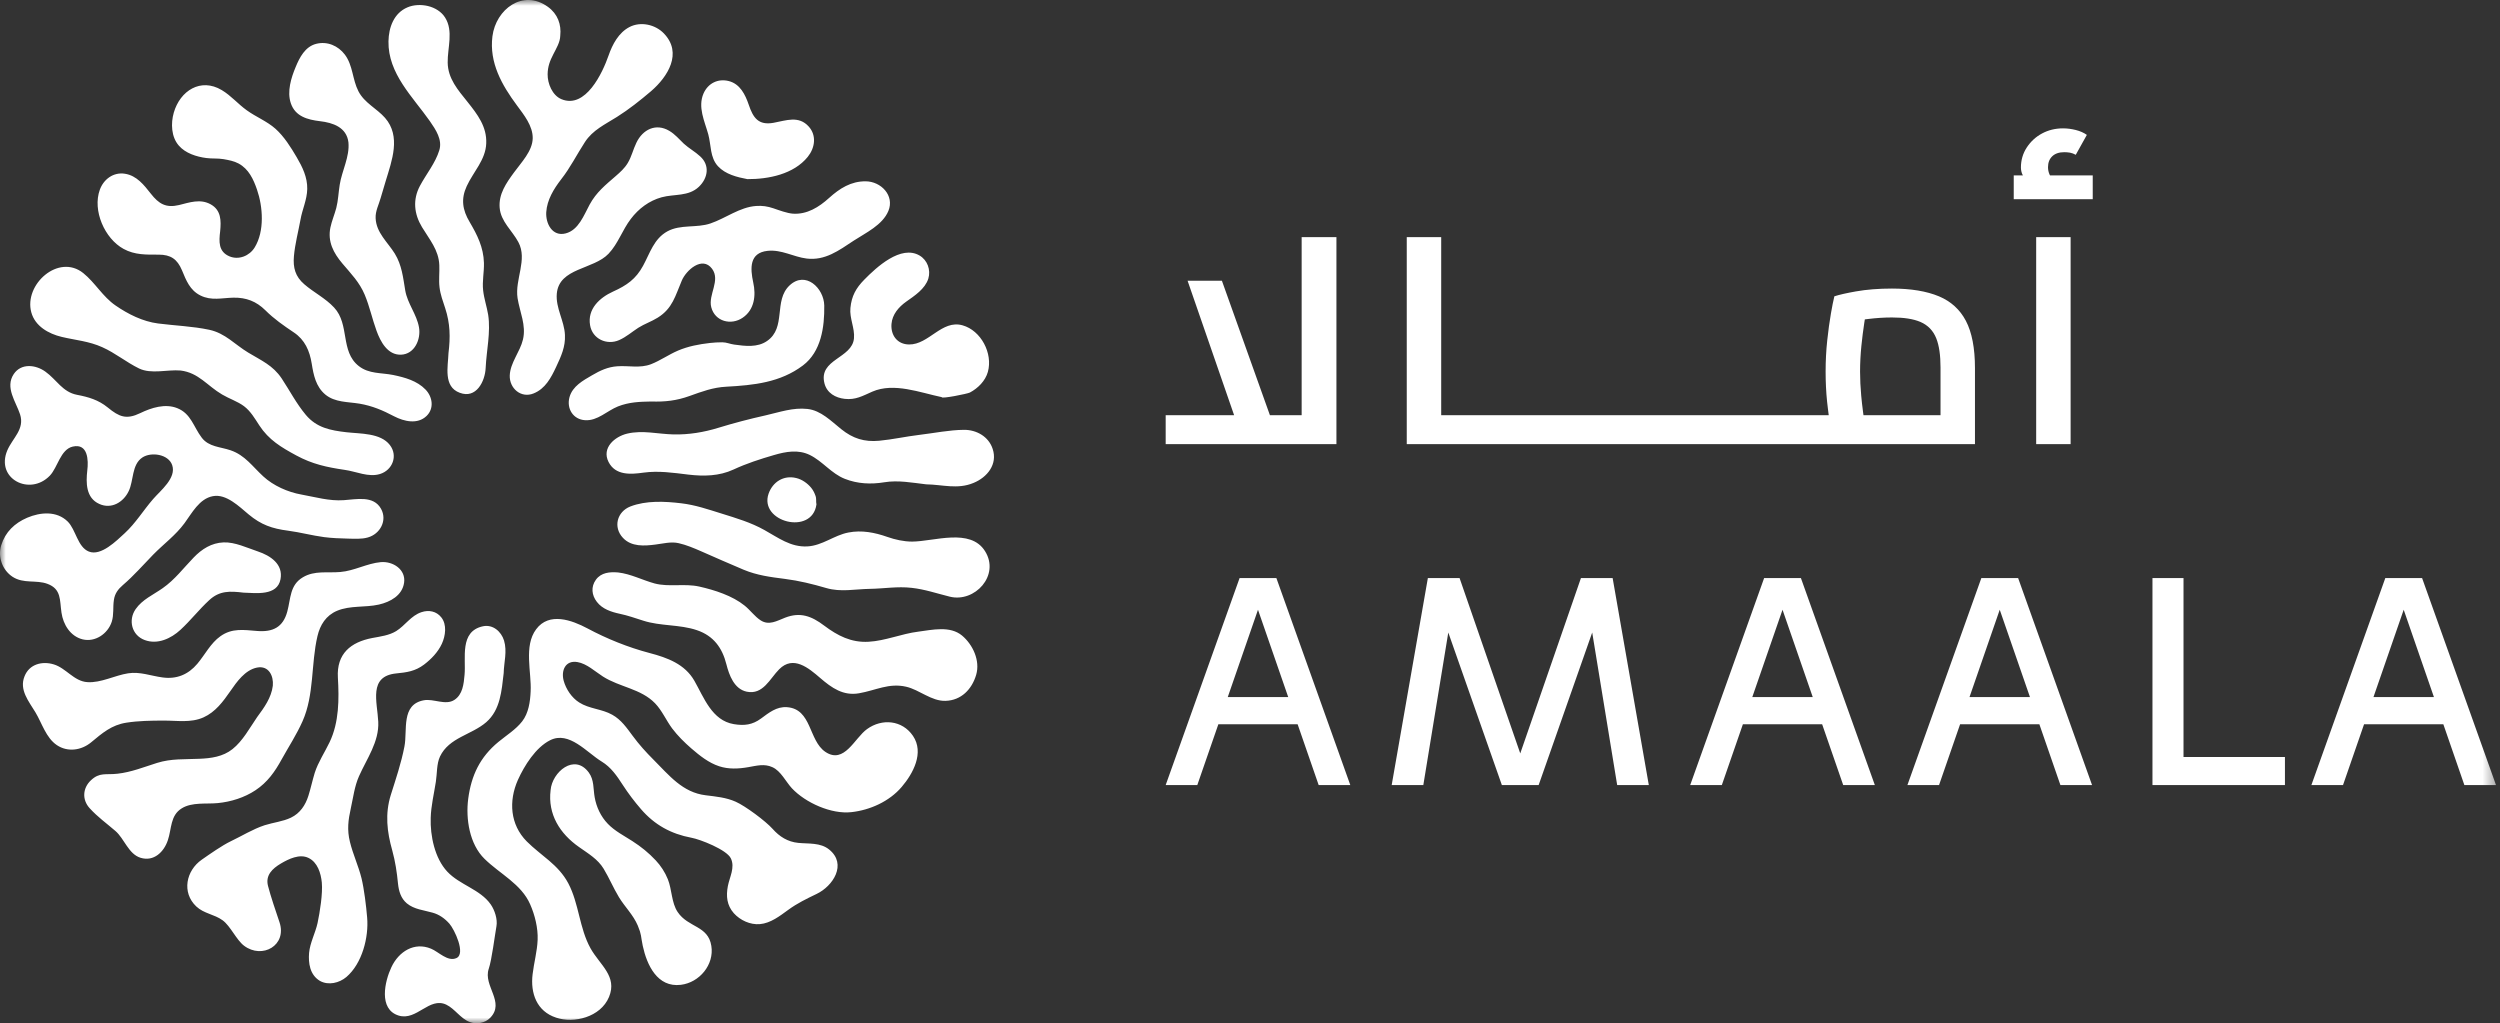 <svg width="215" height="88" viewBox="0 0 215 88" fill="none" xmlns="http://www.w3.org/2000/svg">
<rect x="0" y="0" width="215" height="88" fill="#333333" stroke="none"/>
<g clip-path="url(#clip0_48137_440952)">
<mask id="mask0_48137_440952" style="mask-type:luminance" maskUnits="userSpaceOnUse" x="0" y="0" width="215" height="88">
<path d="M214.658 0H0V88H214.658V0Z" fill="white"/>
</mask>
<g mask="url(#mask0_48137_440952)">
<path d="M78.514 63.283C79.501 64.733 78.524 66.529 77.547 67.674C76.481 68.927 74.823 69.667 73.225 69.844C71.498 70.042 69.268 69.035 68.103 67.792C67.581 67.23 67.156 66.302 66.426 65.977C65.735 65.661 65.084 65.848 64.344 65.977C63.505 66.124 62.657 66.164 61.847 65.898C60.94 65.602 60.17 64.98 59.459 64.368C58.848 63.835 58.295 63.292 57.802 62.641C57.289 61.95 56.934 61.102 56.332 60.48C55.118 59.227 53.292 59.099 51.852 58.181C51.171 57.747 50.47 57.076 49.661 56.938C48.615 56.76 48.24 57.678 48.477 58.546C48.675 59.267 49.168 60.007 49.809 60.411C50.667 60.964 51.763 60.964 52.651 61.467C53.431 61.901 53.894 62.592 54.417 63.292C54.97 64.043 55.552 64.684 56.203 65.335C57.545 66.677 58.7 68.157 60.693 68.394C61.571 68.503 62.45 68.582 63.268 68.947C64.097 69.312 65.844 70.614 66.436 71.275C67.038 71.956 67.748 72.4 68.656 72.489C69.554 72.578 70.56 72.45 71.31 73.061C72.869 74.324 71.636 76.209 70.225 76.88C69.366 77.295 68.567 77.679 67.797 78.242C67.077 78.765 66.278 79.396 65.35 79.475C64.522 79.544 63.663 79.15 63.11 78.538C62.509 77.857 62.43 77.068 62.597 76.199C62.745 75.43 63.229 74.601 62.854 73.821C62.499 73.071 60.19 72.174 59.459 72.045C57.713 71.719 56.292 70.94 55.128 69.588C54.555 68.927 54.032 68.236 53.559 67.506C53.046 66.716 52.552 65.986 51.743 65.493C50.46 64.713 48.951 62.839 47.313 63.658C46.069 64.279 45.093 65.848 44.54 67.072C43.731 68.888 43.869 70.92 45.3 72.361C46.543 73.604 48.013 74.344 48.872 75.963C49.799 77.719 49.819 79.82 50.786 81.557C51.585 82.988 53.115 83.955 52.375 85.741C51.645 87.488 49.346 88.031 47.826 87.517C46.158 86.975 45.606 85.416 45.803 83.788C45.921 82.791 46.197 81.824 46.237 80.817C46.276 79.811 46 78.696 45.596 77.778C44.836 76.022 42.981 75.153 41.669 73.861C40.376 72.598 40.04 70.417 40.267 68.69C40.533 66.677 41.283 65.108 42.862 63.806C43.543 63.243 44.362 62.74 44.905 62.04C45.458 61.329 45.596 60.352 45.635 59.464C45.724 57.816 45.023 55.566 46.109 54.116C47.224 52.616 49.168 53.326 50.51 54.037C52.187 54.935 54.023 55.675 55.858 56.158C57.407 56.563 58.897 57.116 59.716 58.546C60.545 59.997 61.226 61.961 63.11 62.276C64.009 62.424 64.699 62.345 65.449 61.793C66.12 61.299 66.781 60.757 67.669 60.816C69.83 60.964 69.525 63.678 70.985 64.664C72.613 65.75 73.491 63.47 74.567 62.7C75.85 61.773 77.586 61.921 78.514 63.283ZM5.287 52.685C5.435 53.711 6.047 54.718 7.102 54.984C8.188 55.251 9.273 54.501 9.609 53.474C9.806 52.862 9.697 52.221 9.796 51.59C9.875 51.047 10.152 50.672 10.566 50.317C11.523 49.498 12.293 48.6 13.171 47.702C14.069 46.784 15.095 46.044 15.865 44.998C16.506 44.13 17.138 42.886 18.312 42.669C19.466 42.452 20.572 43.568 21.381 44.238C22.456 45.136 23.404 45.462 24.775 45.639C25.821 45.778 26.828 46.054 27.874 46.192C28.554 46.281 29.226 46.301 29.906 46.32C30.459 46.33 31.09 46.38 31.633 46.222C32.689 45.926 33.33 44.761 32.768 43.755C32.117 42.59 30.656 42.946 29.561 43.015C28.317 43.104 27.133 42.748 25.92 42.531C24.755 42.324 23.512 41.772 22.644 40.972C21.706 40.114 21.075 39.147 19.822 38.722C18.953 38.426 17.957 38.436 17.355 37.647C16.644 36.719 16.437 35.575 15.243 35.101C14.207 34.687 13.023 35.062 12.066 35.526C10.862 36.108 10.25 35.851 9.264 35.042C8.464 34.391 7.615 34.144 6.629 33.956C5.376 33.719 4.872 32.654 3.906 31.963C3.077 31.361 1.823 31.213 1.182 32.17C0.412 33.325 1.369 34.539 1.725 35.634C2.139 36.916 1.083 37.667 0.629 38.732C-0.407 41.16 2.563 42.699 4.29 40.903C4.961 40.203 5.198 38.653 6.254 38.407C7.576 38.101 7.616 39.6 7.507 40.459C7.388 41.505 7.379 42.827 8.543 43.34C9.579 43.814 10.616 43.193 11.069 42.235C11.503 41.347 11.316 39.956 12.244 39.344C13.003 38.841 14.493 39.058 14.809 40.005C15.184 41.111 13.803 42.186 13.171 42.916C12.323 43.893 11.671 44.988 10.714 45.867C10.023 46.498 8.691 47.85 7.645 47.435C6.668 47.05 6.53 45.551 5.82 44.85C4.872 43.923 3.481 44.041 2.336 44.525C1.261 44.988 0.461 45.748 0.107 46.883C-0.209 47.88 0.195 49.024 1.083 49.606C2.021 50.218 3.116 49.853 4.073 50.208C5.287 50.652 5.129 51.61 5.287 52.685ZM21.973 67.96C22.999 67.279 23.64 66.371 24.223 65.305C24.824 64.22 25.515 63.164 26.018 62.029C27.035 59.75 26.738 57.105 27.301 54.708C27.528 53.741 28.032 52.932 28.989 52.527C30.123 52.053 31.396 52.261 32.58 51.994C33.577 51.767 34.593 51.205 34.751 50.12C34.919 48.975 33.794 48.254 32.748 48.343C31.554 48.452 30.469 49.093 29.265 49.192C28.16 49.291 27.054 49.044 26.048 49.646C24.913 50.317 25.012 51.471 24.706 52.596C24.341 53.948 23.463 54.372 22.111 54.264C20.966 54.175 19.96 53.997 18.953 54.718C18.115 55.31 17.621 56.316 16.97 57.086C16.19 58.013 15.184 58.428 13.98 58.26C12.954 58.122 12.046 57.747 11.02 57.905C9.865 58.083 8.681 58.743 7.517 58.664C6.362 58.596 5.681 57.451 4.615 57.135C3.639 56.839 2.524 57.105 2.11 58.161C1.636 59.326 2.475 60.313 3.047 61.26C3.609 62.197 3.955 63.45 4.892 64.082C5.82 64.704 6.994 64.536 7.832 63.845C8.8 63.046 9.589 62.345 10.882 62.148C11.898 61.99 13.013 61.971 14.049 61.971C15.223 61.961 16.398 62.187 17.503 61.694C18.529 61.23 19.18 60.342 19.812 59.434C20.364 58.635 21.075 57.619 22.101 57.412C23.108 57.214 23.542 58.122 23.463 58.971C23.334 60.007 22.723 60.845 22.111 61.674C21.48 62.592 20.878 63.727 19.989 64.427C19.171 65.079 18.144 65.217 17.128 65.256C15.874 65.315 14.73 65.227 13.506 65.611C12.382 65.966 11.276 66.411 10.112 66.539C9.096 66.657 8.573 66.391 7.813 67.111C7.112 67.772 7.043 68.769 7.704 69.499C8.425 70.289 9.125 70.772 9.925 71.463C10.695 72.124 11.049 73.456 12.095 73.772C13.23 74.117 14.099 73.269 14.434 72.262C14.769 71.285 14.631 70.131 15.628 69.519C16.516 68.966 17.749 69.164 18.736 69.065C19.861 68.957 21.026 68.591 21.973 67.96ZM45.813 11.893C45.793 12.998 44.816 13.985 44.204 14.833C43.533 15.751 42.872 16.688 42.971 17.872C43.069 19.056 44.056 19.836 44.579 20.823C45.389 22.332 44.264 24.02 44.51 25.638C44.698 26.832 45.27 27.977 44.974 29.201C44.727 30.256 43.879 31.193 43.839 32.289C43.8 33.394 44.806 34.272 45.882 33.838C46.898 33.433 47.391 32.486 47.826 31.559C48.26 30.631 48.635 29.822 48.585 28.805C48.536 27.602 47.776 26.487 47.885 25.253C48.082 23.023 51.042 23.191 52.335 21.82C53.154 20.961 53.529 19.767 54.249 18.829C54.92 17.941 55.828 17.26 56.904 16.965C57.999 16.668 59.203 16.915 60.101 16.067C60.88 15.327 61.068 14.222 60.219 13.452C59.785 13.047 59.252 12.761 58.809 12.356C58.404 11.972 58.048 11.537 57.555 11.251C56.41 10.57 55.276 11.133 54.733 12.268C54.447 12.85 54.319 13.472 53.983 14.024C53.717 14.468 53.342 14.804 52.957 15.139C52.069 15.909 51.279 16.54 50.707 17.596C50.214 18.504 49.76 19.787 48.645 20.073C47.5 20.369 46.918 19.224 46.977 18.247C47.046 17.192 47.618 16.254 48.25 15.435C49.049 14.419 49.602 13.294 50.303 12.218C50.973 11.182 52.039 10.699 53.056 10.057C54.091 9.406 55.069 8.626 55.996 7.837C57.436 6.594 58.72 4.561 57.092 2.873C56.352 2.104 55.098 1.828 54.141 2.321C53.203 2.805 52.671 3.811 52.335 4.778C51.822 6.258 50.362 9.396 48.28 8.528C47.5 8.202 47.086 7.186 47.096 6.387C47.105 5.716 47.293 5.232 47.599 4.64C47.836 4.176 48.171 3.624 48.181 3.081C48.289 2.104 47.964 1.196 47.115 0.585C44.964 -0.965 42.645 0.802 42.349 3.12C42.063 5.39 43.158 7.314 44.461 9.071C45.053 9.87 45.833 10.837 45.813 11.893ZM10.625 21.405C11.592 21.938 12.599 21.899 13.645 21.899C14.681 21.899 15.243 22.283 15.648 23.24C16.013 24.119 16.328 24.957 17.236 25.411C18.184 25.885 19.091 25.618 20.078 25.599C21.174 25.579 22.042 25.915 22.821 26.684C23.561 27.424 24.4 28.006 25.268 28.588C26.216 29.22 26.631 30.167 26.808 31.273C26.966 32.259 27.163 33.246 27.973 33.927C28.801 34.618 29.916 34.548 30.923 34.716C32.018 34.904 32.916 35.288 33.893 35.802C34.751 36.246 35.906 36.522 36.685 35.772C37.356 35.121 37.198 34.124 36.596 33.502C35.866 32.743 34.81 32.457 33.814 32.249C32.788 32.042 31.732 32.17 30.854 31.48C29.245 30.217 30.094 27.908 28.732 26.447C27.992 25.648 26.986 25.154 26.166 24.444C25.397 23.783 25.189 23.023 25.278 22.026C25.367 21 25.653 19.925 25.841 18.898C25.989 18.02 26.403 17.192 26.423 16.254C26.443 15.248 26.009 14.36 25.515 13.521C25.012 12.662 24.43 11.735 23.69 11.074C22.959 10.423 22.012 10.057 21.223 9.485C20.463 8.942 19.881 8.232 19.072 7.748C17.256 6.663 15.49 7.808 14.947 9.682C14.681 10.6 14.72 11.774 15.381 12.524C15.954 13.185 16.901 13.481 17.74 13.59C18.233 13.659 18.726 13.6 19.23 13.688C19.674 13.768 20.118 13.846 20.522 14.064C21.391 14.537 21.795 15.415 22.101 16.303C22.614 17.784 22.762 19.875 21.904 21.277C21.46 22.007 20.532 22.382 19.733 22.046C18.776 21.642 18.825 20.774 18.934 19.885C19.022 18.977 19.022 18.08 18.125 17.576C17.227 17.073 16.309 17.409 15.391 17.635C14.266 17.902 13.654 17.527 12.974 16.659C12.382 15.909 11.76 15.1 10.743 14.942C9.757 14.784 8.908 15.415 8.583 16.323C7.941 18.099 8.997 20.517 10.625 21.405ZM34.071 57.915C34.988 57.826 35.708 57.727 36.468 57.155C37.09 56.681 37.662 56.089 37.998 55.369C38.313 54.688 38.451 53.711 37.949 53.09C37.524 52.557 36.873 52.438 36.251 52.645C35.343 52.941 34.85 53.79 34.071 54.274C33.459 54.648 32.718 54.737 32.028 54.866C30.153 55.221 28.939 56.227 29.058 58.27C29.166 60.115 29.166 62.118 28.347 63.825C27.933 64.694 27.361 65.542 27.065 66.47C26.867 67.121 26.729 67.782 26.521 68.443C26.265 69.252 25.802 69.943 25.022 70.318C24.321 70.654 23.502 70.733 22.762 70.969C21.736 71.305 20.818 71.887 19.841 72.351C19.101 72.706 18.036 73.456 17.355 73.93C16.003 74.867 15.608 76.752 16.881 77.956C17.542 78.578 18.42 78.617 19.151 79.15C19.822 79.643 20.325 80.827 20.986 81.331C22.555 82.514 24.706 81.301 24.035 79.307C23.749 78.469 23.265 77.038 23.049 76.189C22.812 75.272 23.423 74.699 24.154 74.265C24.824 73.871 25.762 73.407 26.532 73.782C27.311 74.157 27.597 75.094 27.676 75.893C27.765 76.85 27.509 78.439 27.311 79.377C27.124 80.235 26.66 81.074 26.581 81.952C26.512 82.82 26.64 83.837 27.518 84.36C28.248 84.764 29.176 84.538 29.788 84.024C31.15 82.86 31.722 80.6 31.574 78.903C31.495 77.936 31.317 76.466 31.09 75.528C30.824 74.463 30.35 73.456 30.094 72.4C29.837 71.364 29.945 70.516 30.173 69.499C30.38 68.562 30.489 67.624 30.873 66.756C31.544 65.246 32.61 63.796 32.531 62.079C32.452 60.362 31.663 58.162 34.071 57.915ZM38.462 74.956C37.386 73.801 36.991 71.877 37.041 70.338C37.07 69.292 37.327 68.256 37.484 67.23C37.593 66.539 37.544 65.681 37.84 65.059C38.62 63.421 40.553 63.204 41.816 62.109C43.04 61.043 43.139 59.395 43.316 57.895C43.336 56.957 43.632 56.03 43.346 55.083C43.109 54.313 42.389 53.681 41.54 53.859C39.487 54.294 40.09 56.612 39.951 58.043C39.882 58.813 39.794 59.73 39.073 60.194C38.313 60.688 37.287 60.066 36.449 60.224C34.465 60.589 35.057 62.799 34.781 64.2C34.505 65.631 34.041 66.993 33.606 68.374C33.103 70.002 33.281 71.532 33.735 73.141C34.001 74.117 34.13 74.996 34.228 75.992C34.297 76.644 34.475 77.255 34.988 77.689C35.62 78.212 36.449 78.272 37.198 78.488C37.771 78.646 38.244 78.982 38.649 79.436C39.083 79.929 40.08 82.031 39.251 82.396C38.501 82.732 37.721 81.853 37.07 81.587C35.63 80.985 34.297 81.834 33.666 83.166C33.093 84.37 32.521 86.797 34.288 87.34C35.837 87.813 36.922 85.702 38.383 86.402C39.122 86.758 39.596 87.587 40.395 87.892C40.987 88.119 41.718 87.981 42.152 87.537C43.474 86.185 41.53 84.784 42.033 83.314C42.29 82.564 42.556 80.433 42.694 79.663C42.803 79.061 42.547 78.272 42.201 77.778C41.293 76.476 39.537 76.11 38.462 74.956ZM82.737 54.659C81.701 53.8 80.182 54.165 78.967 54.323C77.537 54.501 76.136 55.112 74.705 55.191C73.205 55.28 72.031 54.668 70.876 53.8C69.791 52.981 68.824 52.616 67.521 53.119C66.811 53.395 66.13 53.82 65.409 53.346C64.896 53.011 64.521 52.468 64.038 52.083C62.992 51.234 61.453 50.741 60.14 50.445C58.858 50.159 57.535 50.504 56.302 50.179C55.226 49.883 54.259 49.359 53.154 49.231C52.444 49.172 51.704 49.231 51.25 49.853C50.805 50.465 50.885 51.185 51.329 51.758C51.802 52.379 52.562 52.626 53.292 52.784C53.993 52.932 54.634 53.159 55.315 53.376C56.805 53.859 58.453 53.691 59.933 54.195C61.364 54.678 62.114 55.714 62.469 57.126C62.706 58.063 63.14 59.257 64.216 59.484C65.626 59.78 66.209 58.359 67.008 57.559C68.222 56.336 69.534 57.441 70.54 58.309C71.537 59.168 72.524 59.859 73.876 59.622C75.307 59.375 76.442 58.714 77.931 59.059C79.066 59.316 80.103 60.313 81.316 60.273C82.668 60.234 83.586 59.276 83.951 58.033C84.306 56.819 83.675 55.448 82.737 54.659ZM5.306 28.973C6.51 29.259 7.645 29.338 8.8 29.861C9.925 30.364 10.862 31.154 11.957 31.687C13.013 32.2 14.384 31.766 15.529 31.864C17.088 32.052 17.828 33.187 19.101 33.927C19.713 34.292 20.414 34.509 20.986 34.933C21.558 35.367 21.913 35.989 22.299 36.581C23.117 37.834 24.183 38.466 25.476 39.166C26.857 39.916 28.11 40.183 29.65 40.41C30.646 40.548 31.692 41.071 32.679 40.765C33.764 40.43 34.238 39.186 33.527 38.269C32.718 37.223 30.982 37.311 29.798 37.173C28.416 37.015 27.232 36.788 26.304 35.683C25.486 34.707 24.923 33.601 24.223 32.545C23.463 31.411 22.476 31.006 21.351 30.325C20.187 29.625 19.378 28.657 17.996 28.361C16.565 28.056 15.046 28.006 13.595 27.819C12.283 27.651 11.02 27.02 9.934 26.27C8.829 25.51 8.188 24.316 7.162 23.487C5.04 21.78 2.04 24.464 2.692 26.862C3.017 28.056 4.182 28.707 5.306 28.973ZM37.781 12.919C37.445 14.024 36.666 14.952 36.113 15.988C35.482 17.172 35.609 18.405 36.291 19.53C36.932 20.596 37.731 21.494 37.781 22.806C37.81 23.438 37.721 24.069 37.8 24.711C37.87 25.322 38.096 25.924 38.284 26.497C38.718 27.819 38.738 28.993 38.57 30.364C38.531 31.509 38.106 33.256 39.537 33.779C40.958 34.321 41.718 32.792 41.767 31.638C41.836 30.148 42.211 28.569 41.984 27.078C41.866 26.368 41.629 25.687 41.55 24.977C41.461 24.178 41.639 23.408 41.619 22.609C41.58 21.267 41.047 20.211 40.386 19.086C39.774 18.06 39.626 17.113 40.139 16.008C40.701 14.784 41.767 13.748 41.816 12.327C41.876 10.896 41.066 9.84 40.208 8.765C39.379 7.729 38.521 6.762 38.501 5.38C38.481 4.107 39.014 2.667 38.274 1.502C37.633 0.495 36.093 0.18 35.038 0.634C33.873 1.127 33.429 2.36 33.409 3.555C33.36 6.327 35.501 8.33 36.971 10.422C37.484 11.162 38.057 12.021 37.781 12.919ZM68.192 18.376C67.679 18.336 66.998 18.08 66.505 17.912C66.002 17.744 65.567 17.675 65.025 17.714C63.613 17.813 62.41 18.77 61.107 19.214C59.904 19.629 58.532 19.274 57.397 19.895C56.233 20.537 55.898 21.77 55.305 22.855C54.684 24 53.904 24.543 52.72 25.076C51.556 25.608 50.509 26.576 50.746 27.967C50.944 29.151 52.187 29.713 53.243 29.25C53.855 28.983 54.348 28.539 54.901 28.184C55.433 27.848 56.035 27.651 56.568 27.316C57.841 26.526 58.078 25.431 58.631 24.138C58.996 23.26 60.387 21.977 61.236 23.112C61.985 24.119 60.89 25.342 61.167 26.418C61.483 27.651 62.874 28.006 63.87 27.325C64.887 26.635 65.025 25.401 64.778 24.296C64.512 23.063 64.442 21.741 66.012 21.573C67.216 21.445 68.242 22.096 69.366 22.234C70.955 22.431 72.139 21.543 73.422 20.695C74.468 20.014 75.899 19.353 76.402 18.139C76.945 16.817 75.77 15.603 74.448 15.593C73.185 15.583 72.208 16.205 71.301 17.024C70.432 17.813 69.406 18.455 68.192 18.376ZM78.445 46.577C77.724 46.577 76.974 46.409 76.303 46.172C75.238 45.797 74.103 45.571 72.958 45.797C71.725 46.034 70.728 46.922 69.436 46.991C67.995 47.07 66.929 46.241 65.735 45.58C64.571 44.929 63.328 44.564 62.065 44.169C60.88 43.804 59.825 43.429 58.572 43.281C57.16 43.113 55.562 43.035 54.21 43.557C53.055 44.011 52.72 45.343 53.569 46.251C54.299 47.041 55.434 46.952 56.351 46.834C57.002 46.755 57.713 46.557 58.374 46.715C59.026 46.863 59.677 47.139 60.289 47.406C61.512 47.939 62.716 48.481 63.949 48.995C65.104 49.478 66.248 49.626 67.492 49.784C68.735 49.942 69.88 50.228 71.064 50.573C72.307 50.938 73.531 50.662 74.803 50.642C76.027 50.623 77.172 50.415 78.395 50.554C79.55 50.682 80.566 51.037 81.681 51.313C83.832 51.846 86.023 49.478 84.71 47.396C83.447 45.383 80.329 46.567 78.445 46.577ZM82.895 36.966C81.632 36.976 80.309 37.252 79.056 37.4C77.902 37.538 76.767 37.795 75.613 37.904C74.33 38.022 73.353 37.716 72.346 36.907C71.478 36.216 70.6 35.298 69.445 35.17C68.192 35.032 67.048 35.446 65.834 35.723C64.462 36.029 63.14 36.374 61.788 36.788C60.545 37.173 59.232 37.39 57.93 37.361C56.578 37.331 55.276 36.976 53.934 37.292C52.868 37.548 51.723 38.515 52.335 39.729C52.928 40.894 54.229 40.804 55.335 40.647C56.647 40.469 57.881 40.657 59.193 40.815C60.515 40.972 61.847 40.952 63.081 40.38C64.206 39.857 65.37 39.482 66.554 39.137C67.6 38.831 68.646 38.644 69.643 39.127C70.748 39.67 71.498 40.725 72.652 41.179C73.748 41.614 74.902 41.663 76.047 41.476C77.241 41.278 78.464 41.515 79.649 41.653C81.06 41.673 82.342 42.107 83.714 41.535C84.908 41.051 85.806 39.926 85.372 38.614C85.026 37.538 83.97 36.956 82.895 36.966ZM27.518 10.422C28.624 10.55 29.808 10.945 29.965 12.238C30.084 13.481 29.403 14.685 29.215 15.889C29.107 16.55 29.087 17.241 28.919 17.892C28.771 18.445 28.535 18.997 28.416 19.56C28.16 20.774 28.683 21.76 29.443 22.658C30.192 23.546 30.913 24.266 31.367 25.352C31.791 26.368 32.008 27.424 32.383 28.451C32.719 29.378 33.33 30.542 34.485 30.503C35.659 30.463 36.212 29.171 36.034 28.154C35.837 27.019 35.047 26.122 34.85 24.977C34.663 23.862 34.564 22.806 33.952 21.809C33.34 20.823 32.353 20.014 32.304 18.76C32.275 18.149 32.58 17.596 32.738 17.023C32.876 16.54 33.025 16.047 33.172 15.563C33.695 13.836 34.505 11.725 33.113 10.136C32.393 9.317 31.347 8.863 30.824 7.847C30.301 6.831 30.36 5.637 29.66 4.699C29.077 3.93 28.14 3.525 27.183 3.772C26.236 4.018 25.762 4.946 25.426 5.765C25.042 6.683 24.667 7.867 25.012 8.883C25.397 10.018 26.453 10.294 27.518 10.422ZM74.33 24.049C73.61 24.78 73.235 25.461 73.136 26.487C73.047 27.375 73.521 28.214 73.442 29.092C73.294 30.838 70.363 30.878 70.906 32.98C71.123 33.808 71.853 34.213 72.643 34.302C73.58 34.41 74.192 34.045 75.021 33.68C76.885 32.871 79.135 33.769 80.991 34.154C80.951 34.321 83.191 33.868 83.408 33.759C84.099 33.394 84.74 32.763 84.957 31.983C85.401 30.384 84.365 28.421 82.777 27.977C80.991 27.473 79.885 29.644 78.178 29.625C77.172 29.615 76.59 28.835 76.668 27.858C76.738 27.039 77.28 26.408 77.931 25.944C78.642 25.441 79.56 24.849 79.836 23.961C80.063 23.211 79.757 22.372 79.086 21.977C77.477 21.03 75.376 22.984 74.33 24.049ZM67.906 24.543C66.505 25.855 67.65 28.174 65.962 29.329C65.133 29.901 64.078 29.763 63.14 29.634C62.775 29.585 62.479 29.437 62.114 29.437C61.749 29.437 61.413 29.457 61.058 29.496C60.111 29.605 59.203 29.773 58.315 30.148C57.506 30.493 56.795 31.006 55.986 31.322C55.039 31.687 54.062 31.43 53.085 31.5C52.266 31.559 51.615 31.864 50.924 32.269C50.145 32.723 49.247 33.206 48.98 34.144C48.704 35.131 49.286 36.078 50.322 36.137C51.388 36.206 52.207 35.328 53.144 34.953C54.102 34.578 54.99 34.548 56.006 34.529C57.19 34.568 58.177 34.46 59.302 34.055C60.377 33.67 61.314 33.315 62.469 33.256C64.817 33.127 67.097 32.901 69.051 31.43C70.62 30.246 70.915 28.125 70.886 26.27C70.857 24.779 69.278 23.26 67.906 24.543ZM58.276 78.43C57.742 77.63 57.792 76.505 57.436 75.617C57.19 75.005 56.825 74.453 56.4 73.999C55.769 73.328 55.157 72.834 54.378 72.331C53.657 71.867 52.878 71.473 52.276 70.851C51.674 70.23 51.289 69.41 51.141 68.562C51.013 67.841 51.102 67.072 50.638 66.44C49.404 64.753 47.48 66.401 47.352 67.95C47.096 70.032 48.151 71.7 49.809 72.854C50.588 73.407 51.408 73.88 51.911 74.709C52.394 75.509 52.749 76.367 53.233 77.166C53.746 78.005 54.466 78.686 54.851 79.604C55.187 80.413 55.098 80.492 55.276 81.34C55.631 82.988 56.529 84.942 58.552 84.695C60.16 84.498 61.433 82.959 61.176 81.35C60.9 79.584 59.183 79.791 58.276 78.43ZM19.23 46.646C18.194 46.685 17.355 47.218 16.654 47.949C15.776 48.856 15.036 49.853 13.99 50.583C13.181 51.156 12.244 51.55 11.661 52.389C11.01 53.336 11.326 54.629 12.441 55.043C13.546 55.458 14.71 54.915 15.519 54.165C16.388 53.366 17.118 52.419 17.986 51.619C18.884 50.78 19.792 50.83 20.947 50.968C21.992 50.998 23.848 51.274 24.124 49.813C24.371 48.511 23.246 47.781 22.18 47.425C21.272 47.12 20.197 46.606 19.23 46.646ZM61.749 14.3C62.39 14.991 63.387 15.238 64.275 15.405C66.1 15.415 68.261 14.981 69.465 13.491C70.087 12.722 70.245 11.656 69.554 10.886C68.686 9.919 67.61 10.363 66.525 10.561C65.222 10.797 64.768 10.127 64.393 9.011C64.087 8.123 63.643 7.215 62.666 6.969C61.759 6.742 60.9 7.146 60.505 8.034C59.993 9.209 60.594 10.412 60.91 11.547C61.166 12.485 61.048 13.54 61.749 14.3ZM70.215 43.38C70.156 43.113 70.235 42.906 70.126 42.62C70.037 42.373 69.929 42.156 69.761 41.949C69.436 41.555 68.972 41.229 68.478 41.111C67.393 40.844 66.456 41.446 66.1 42.452C65.252 44.88 69.84 46.084 70.215 43.38Z" fill="white"/>
<path d="M106.604 49.715L100.248 67.515H102.968L104.779 62.285H111.595L113.405 67.515H116.126L109.769 49.715H106.604ZM105.588 59.947L108.187 52.438L110.786 59.947H105.588ZM151.715 49.715L145.357 67.515H148.078L149.889 62.285H156.704L158.515 67.515H161.236L154.879 49.715H151.715ZM150.698 59.947L153.297 52.438L155.895 59.947H150.698ZM170.395 49.715L164.038 67.515H166.758L168.569 62.285H175.385L177.195 67.515H179.916L173.559 49.715H170.395ZM169.378 59.947L171.977 52.438L174.576 59.947H169.378ZM208.3 49.715H205.136L198.779 67.516H201.499L203.31 62.285H210.127L211.936 67.516H214.657L208.3 49.715ZM204.119 59.947L206.718 52.438L209.317 59.947H204.119ZM187.782 65.1H196.505V67.515H185.112V49.715H187.782V65.1ZM138.687 49.716L141.798 67.515H139.077L136.93 54.396L132.324 67.515H129.16L124.553 54.396L122.406 67.515H119.685L122.796 49.716H125.524L130.742 64.794L135.96 49.716H138.687Z" fill="white"/>
<path d="M160.08 29.738C160.005 30.48 159.966 31.225 159.966 31.954C159.966 32.627 160 33.328 160.065 34.038C160.105 34.474 160.153 34.898 160.215 35.373L160.259 35.708H166.885V31.616C166.885 30.546 166.766 29.724 166.521 29.103C166.258 28.437 165.796 27.959 165.148 27.683C164.544 27.427 163.746 27.302 162.71 27.302C162.048 27.302 161.379 27.345 160.665 27.432L160.375 27.468L160.33 27.757C160.232 28.396 160.148 29.063 160.08 29.738ZM157.461 26.952C157.565 26.352 157.661 25.871 157.755 25.483C158.188 25.343 158.81 25.202 159.604 25.062C160.525 24.899 161.57 24.816 162.71 24.816C164.334 24.816 165.695 25.042 166.757 25.487C167.781 25.918 168.557 26.624 169.063 27.586C169.583 28.574 169.847 29.939 169.847 31.645V38.194H120.981V20.393H123.943V35.708H157.27L157.202 35.163C157.176 34.957 157.15 34.753 157.128 34.526C157.045 33.716 157.003 32.851 157.003 31.954C157.003 31.038 157.049 30.14 157.141 29.286C157.235 28.415 157.342 27.63 157.461 26.952ZM176.3 15.082C176.291 15.064 176.278 15.044 176.27 15.026C176.175 14.82 176.129 14.604 176.129 14.38C176.129 13.987 176.25 13.674 176.494 13.44C176.737 13.206 177.083 13.088 177.532 13.088C177.701 13.088 177.864 13.103 178.024 13.13C178.183 13.159 178.347 13.22 178.516 13.313L179.469 11.601C179.208 11.414 178.889 11.273 178.516 11.179C178.141 11.086 177.775 11.039 177.42 11.039C176.764 11.039 176.166 11.184 175.623 11.474C175.081 11.764 174.641 12.167 174.304 12.681C173.967 13.197 173.799 13.772 173.799 14.408C173.799 14.64 173.858 14.896 173.968 15.082H173.181V17.131H179.975V15.082H176.3ZM175.111 38.194H178.073V20.393H175.111V38.194ZM111.942 20.393V35.708H109.213L109.19 35.644L105.083 24.141H102.131L106.134 35.708H100.248V38.194H114.933V20.393H111.942Z" fill="white"/>
</g>
</g>
<defs>
<clipPath id="clip0_48137_440952">
<rect width="215" height="88" fill="white"/>
</clipPath>
</defs>
</svg>
